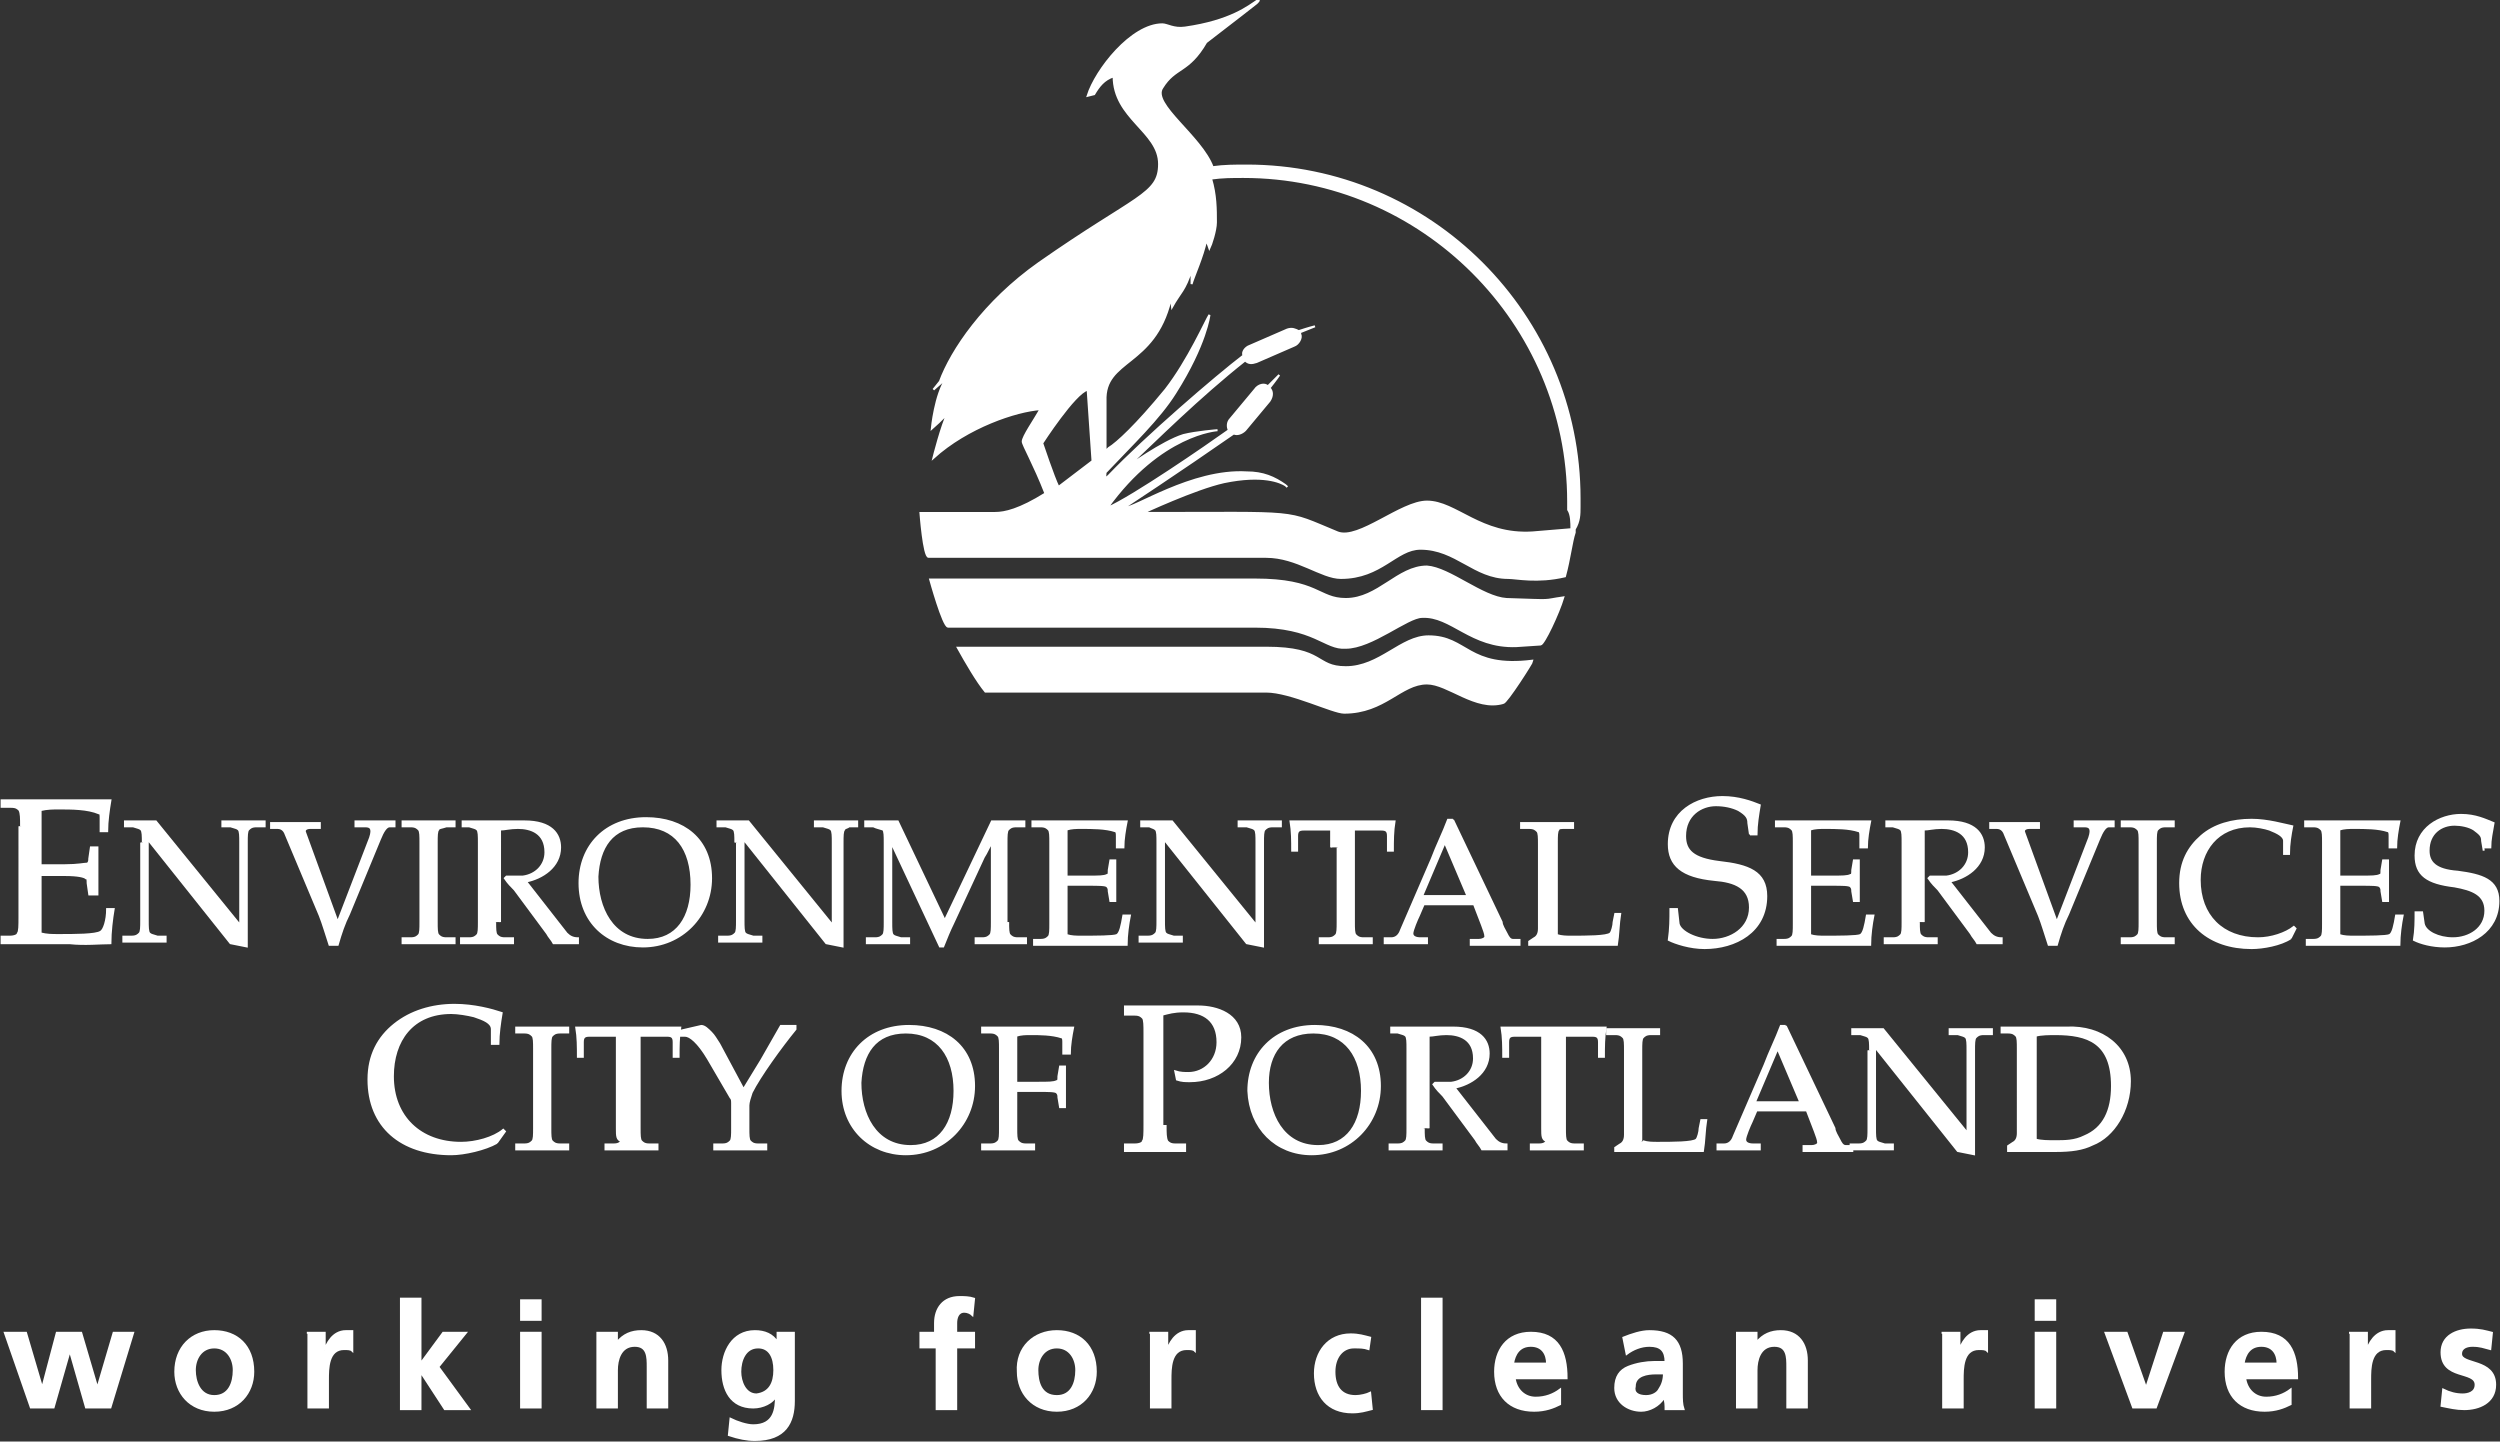 <?xml version="1.0" encoding="utf-8"?>
<!-- Generator: Adobe Illustrator 21.0.2, SVG Export Plug-In . SVG Version: 6.00 Build 0)  -->
<svg version="1.1" id="bes_logo" xmlns="http://www.w3.org/2000/svg" xmlns:xlink="http://www.w3.org/1999/xlink" x="0px" y="0px"
	 viewBox="0 0 154 88.8" style="enable-background:new 0 0 154 88.8;" xml:space="preserve">
<rect x="0" y="0" width="154" height="88.8" fill="#333333" stroke="none"/>
<style type="text/css">
	.st0{fill:#FFFFFF;stroke:#FFFFFF;stroke-width:0.125;}
	.st1{fill-rule:evenodd;clip-rule:evenodd;fill:#FFFFFF;stroke:#FFFFFF;stroke-width:0.125;}
</style>
<path class="st0" d="M1.3,50.9c0-0.5,0-0.8-0.1-1c-0.1-0.1-0.2-0.2-0.5-0.2l-0.6,0v-0.4c0.7,0,1.4,0,2.1,0c1.1,0,2.3,0,3,0
	c0.6,0,1.1,0,1.6,0c-0.1,0.6-0.2,1.3-0.2,1.9H6.2v-0.8c0-0.2,0-0.3-0.1-0.3c-0.7-0.3-1.7-0.3-2.5-0.3c-0.3,0-0.7,0-1.1,0.1v3.4
	c0.4,0,0.9,0,1.5,0c0.8,0,1.2-0.1,1.4-0.1c0.1-0.1,0.1-0.2,0.1-0.3l0.1-0.7h0.4c0,0.5,0,1,0,1.5c0,0.5,0,1,0,1.4H5.5l-0.1-0.7
	c0-0.2,0-0.3-0.1-0.3C5.2,54,4.8,53.9,4,53.9c-0.6,0-1.1,0-1.5,0v3.6c0.4,0.1,0.7,0.1,1.1,0.1c1,0,2.3,0,2.6-0.2
	c0.2-0.1,0.4-0.7,0.4-1.4h0.4c-0.1,0.6-0.2,1.4-0.2,2.1c-0.6,0-1.6,0.1-2.5,0c-1,0-2,0-2.8,0c-0.5,0-0.9,0-1.4,0v-0.4l0.5,0
	c0.3,0,0.5-0.1,0.5-0.2c0.1-0.1,0.1-0.5,0.1-1V50.9"/>
<path class="st0" d="M8.8,51.9c0-0.4,0-0.7-0.1-0.8C8.6,51,8.5,51,8.2,50.9l-0.5,0v-0.3c0.5,0,0.9,0,1.3,0c0.2,0,0.4,0,0.6,0
	l5.2,6.4h0v-5.1c0-0.4,0-0.7-0.1-0.8c-0.1-0.1-0.2-0.1-0.5-0.2l-0.5,0v-0.3c0.4,0,0.9,0,1.3,0c0.4,0,0.8,0,1.3,0v0.3l-0.5,0
	c-0.3,0-0.4,0.1-0.5,0.2c-0.1,0.1-0.1,0.4-0.1,0.8v6c0,0.1,0,0.3,0,0.4l-1-0.2l-5.1-6.4h0v5c0,0.4,0,0.7,0.1,0.8
	c0.1,0.1,0.2,0.1,0.5,0.2l0.5,0v0.3c-0.5,0-0.9,0-1.3,0c-0.4,0-0.8,0-1.3,0v-0.3l0.5,0c0.3,0,0.4-0.1,0.5-0.2
	c0.1-0.1,0.1-0.4,0.1-0.8V51.9"/>
<path class="st0" d="M20.8,56.8l2-5.2c0.2-0.6,0-0.7-0.3-0.7l-0.6,0v-0.3c0.4,0,0.8,0,1.2,0c0.4,0,0.8,0,1.2,0v0.3l-0.3,0
	c-0.2,0-0.4,0.3-0.6,0.8l-1.9,4.6c-0.3,0.6-0.5,1.2-0.7,1.9h-0.5c-0.2-0.6-0.4-1.3-0.6-1.8l-2.1-5c-0.1-0.3-0.3-0.4-0.5-0.4l-0.4,0
	v-0.3c0.5,0,1,0,1.5,0c0.5,0,1,0,1.5,0v0.3l-0.6,0c-0.2,0-0.4,0.1-0.3,0.3L20.8,56.8"/>
<path class="st0" d="M26.9,56.8c0,0.4,0,0.7,0.1,0.8c0.1,0.1,0.2,0.2,0.5,0.2l0.5,0v0.3c-0.6,0-1.1,0-1.6,0c-0.5,0-1,0-1.6,0v-0.3
	l0.5,0c0.3,0,0.4-0.1,0.5-0.2c0.1-0.1,0.1-0.4,0.1-0.8v-4.9c0-0.4,0-0.7-0.1-0.8c-0.1-0.1-0.2-0.2-0.5-0.2l-0.5,0v-0.3
	c0.6,0,1.1,0,1.6,0c0.5,0,1,0,1.6,0v0.3l-0.5,0C27.2,51,27,51,27,51.1c-0.1,0.1-0.1,0.4-0.1,0.8V56.8"/>
<path class="st0" d="M30.5,56.8c0,0.4,0,0.7,0.1,0.8c0.1,0.1,0.2,0.2,0.5,0.2l0.5,0v0.3c-0.6,0-1.1,0-1.6,0c-0.5,0-1,0-1.6,0v-0.3
	l0.5,0c0.3,0,0.4-0.1,0.5-0.2c0.1-0.1,0.1-0.4,0.1-0.8v-4.9c0-0.4,0-0.7-0.1-0.8c-0.1-0.1-0.2-0.1-0.5-0.2l-0.4,0v-0.3
	c0.6,0,1.2,0,1.9,0c0.6,0,1.3,0,1.9,0c1.7,0,2.2,0.8,2.2,1.6c0,1.2-1.1,1.9-2.1,2.1l2.5,3.2c0.2,0.2,0.4,0.3,0.7,0.3v0.3
	c-0.3,0-0.5,0-0.8,0c-0.3,0-0.5,0-0.7,0c-0.1-0.2-0.3-0.4-0.4-0.6l-2-2.7c-0.2-0.2-0.4-0.4-0.6-0.7l0.1-0.1c0.3,0,0.6,0,1,0
	c0.8-0.1,1.4-0.7,1.4-1.5c0-1.2-0.9-1.5-1.7-1.5c-0.5,0-0.8,0.1-1.1,0.1V56.8"/>
<path class="st0" d="M39.6,58.3c2.4,0,4.2-1.9,4.2-4.2c0-2.4-1.7-3.7-4-3.7c-2.5,0-4.1,1.7-4.1,4C35.7,56.8,37.4,58.3,39.6,58.3
	 M39.6,50.9c2,0,3,1.4,3,3.6c0,2-0.9,3.4-2.7,3.4c-2.2,0-3.1-2-3.1-3.9C36.9,52.2,37.7,50.9,39.6,50.9z"/>
<path class="st0" d="M45.3,51.9c0-0.4,0-0.7-0.1-0.8C45.1,51,45,51,44.7,50.9l-0.5,0v-0.3c0.5,0,0.9,0,1.3,0c0.2,0,0.4,0,0.6,0
	l5.2,6.4h0v-5.1c0-0.4,0-0.7-0.1-0.8c-0.1-0.1-0.2-0.1-0.5-0.2l-0.5,0v-0.3c0.4,0,0.9,0,1.3,0c0.4,0,0.8,0,1.3,0v0.3l-0.5,0
	C52.2,51,52,51,52,51.1c-0.1,0.1-0.1,0.4-0.1,0.8v6c0,0.1,0,0.3,0,0.4l-1-0.2l-5.1-6.4h0v5c0,0.4,0,0.7,0.1,0.8
	c0.1,0.1,0.2,0.1,0.5,0.2l0.5,0v0.3c-0.5,0-0.9,0-1.3,0c-0.4,0-0.8,0-1.3,0v-0.3l0.5,0c0.3,0,0.4-0.1,0.5-0.2
	c0.1-0.1,0.1-0.4,0.1-0.8V51.9"/>
<path class="st0" d="M62.1,56.8c0,0.4,0,0.7,0.1,0.8c0.1,0.1,0.2,0.2,0.5,0.2l0.5,0v0.3c-0.6,0-1.1,0-1.6,0c-0.5,0-1,0-1.5,0v-0.3
	l0.4,0c0.3,0,0.4-0.1,0.5-0.2c0.1-0.1,0.1-0.4,0.1-0.8v-4.9h0c-0.2,0.3-0.3,0.6-0.5,0.9l-1.9,4.1c-0.2,0.4-0.4,0.9-0.6,1.4h-0.2
	l-3-6.4h0v4.9c0,0.4,0,0.7,0.1,0.8c0.1,0.1,0.2,0.1,0.5,0.2l0.5,0v0.3c-0.5,0-0.9,0-1.3,0c-0.4,0-0.8,0-1.3,0v-0.3l0.5,0
	c0.3,0,0.4-0.1,0.5-0.2c0.1-0.1,0.1-0.4,0.1-0.8v-4.9c0-0.4,0-0.7-0.1-0.8C54.1,51,54,51,53.8,50.9l-0.5,0v-0.3c0.3,0,0.7,0,1,0
	c0.3,0,0.7,0,1,0l2.9,6.1l2.9-6.1c0.3,0,0.7,0,1,0c0.3,0,0.7,0,1,0v0.3l-0.5,0c-0.3,0-0.4,0.1-0.5,0.2c-0.1,0.1-0.1,0.4-0.1,0.8
	V56.8"/>
<path class="st0" d="M64.7,51.9c0-0.4,0-0.7-0.1-0.8c-0.1-0.1-0.2-0.2-0.5-0.2l-0.5,0v-0.3c0.6,0,1.2,0,1.8,0c0.9,0,1.9,0,2.6,0
	c0.5,0,1,0,1.4,0c-0.1,0.5-0.2,1.1-0.2,1.6h-0.4v-0.7c0-0.1,0-0.3-0.1-0.3c-0.6-0.2-1.4-0.2-2.1-0.2c-0.3,0-0.6,0-0.9,0.1V54
	c0.3,0,0.7,0,1.3,0c0.7,0,1,0,1.2-0.1c0.1,0,0.1-0.1,0.1-0.3l0.1-0.6h0.3c0,0.5,0,0.9,0,1.3c0,0.4,0,0.8,0,1.2h-0.3l-0.1-0.6
	c0-0.1,0-0.2-0.1-0.3c-0.1-0.1-0.5-0.1-1.2-0.1c-0.5,0-0.9,0-1.3,0v3.1c0.3,0.1,0.6,0.1,0.9,0.1c0.9,0,2,0,2.2-0.1
	c0.2-0.1,0.3-0.6,0.4-1.2h0.4c-0.1,0.5-0.2,1.2-0.2,1.8c-0.5,0-1.3,0-2.1,0c-0.8,0-1.7,0-2.4,0c-0.4,0-0.8,0-1.2,0v-0.3l0.4,0
	c0.3,0,0.4-0.1,0.5-0.2c0.1-0.1,0.1-0.4,0.1-0.8V51.9"/>
<path class="st0" d="M71.3,51.9c0-0.4,0-0.7-0.1-0.8C71.1,51,71,51,70.8,50.9l-0.5,0v-0.3c0.5,0,0.9,0,1.3,0c0.2,0,0.4,0,0.6,0
	l5.2,6.4h0v-5.1c0-0.4,0-0.7-0.1-0.8c-0.1-0.1-0.2-0.1-0.5-0.2l-0.5,0v-0.3c0.4,0,0.9,0,1.3,0c0.4,0,0.8,0,1.3,0v0.3l-0.5,0
	c-0.3,0-0.4,0.1-0.5,0.2c-0.1,0.1-0.1,0.4-0.1,0.8v6c0,0.1,0,0.3,0,0.4l-1-0.2l-5.1-6.4h0v5c0,0.4,0,0.7,0.1,0.8
	c0.1,0.1,0.2,0.1,0.5,0.2l0.5,0v0.3c-0.5,0-0.9,0-1.3,0c-0.4,0-0.8,0-1.3,0v-0.3l0.5,0c0.3,0,0.4-0.1,0.5-0.2
	c0.1-0.1,0.1-0.4,0.1-0.8V51.9"/>
<path class="st0" d="M82,52.2c0-0.4,0-0.8,0-1.1h-1.7c-0.3,0-0.4,0.1-0.4,0.4l0,0.9h-0.3c0-0.6,0-1.2-0.1-1.8c0.8,0,1.6,0,2.4,0h1.6
	c0.8,0,1.6,0,2.4,0c-0.1,0.6-0.1,1.2-0.1,1.8h-0.3l0-0.9c0-0.3-0.1-0.4-0.4-0.4h-1.7c0,0.3,0,0.7,0,1.1v4.6c0,0.4,0,0.7,0.1,0.8
	c0.1,0.1,0.2,0.2,0.5,0.2l0.5,0v0.3c-0.6,0-1.1,0-1.6,0c-0.5,0-1,0-1.6,0v-0.3l0.5,0c0.3,0,0.4-0.1,0.5-0.2c0.1-0.1,0.1-0.4,0.1-0.8
	V52.2"/>
<path class="st0" d="M89.5,50.5h-0.3c-0.3,0.8-0.7,1.6-1,2.4l-1.9,4.4c-0.1,0.3-0.3,0.5-0.6,0.5l-0.4,0v0.3c0.4,0,0.8,0,1.3,0
	c0.3,0,0.7,0,1.3,0v-0.3l-0.4,0c-0.3,0-0.5-0.1-0.5-0.3c0-0.2,0.3-0.9,0.4-1.1l0.3-0.7h3.1l0.5,1.3c0.1,0.3,0.2,0.5,0.2,0.7
	c0,0.1-0.2,0.2-0.4,0.2l-0.5,0v0.3c0.6,0,1.1,0,1.5,0c0.5,0,1,0,1.5,0v-0.3l-0.4,0c-0.2,0-0.3-0.2-0.4-0.4c-0.1-0.2-0.3-0.5-0.3-0.7
	L89.5,50.5 M87.6,55.2l1.4-3.3l1.4,3.3H87.6z"/>
<path class="st0" d="M95.9,57.6c0.3,0.1,0.6,0.1,0.9,0.1c0.9,0,2.2,0,2.4-0.2c0.1-0.1,0.2-0.5,0.2-0.7l0.1-0.5h0.3
	c-0.1,0.6-0.1,1.3-0.2,1.9c-0.5,0-1.3,0-2.1,0c-1,0-1.7,0-2.4,0c-0.4,0-0.6,0-0.9,0v-0.2l0.3-0.2c0.2-0.1,0.3-0.3,0.3-0.6v-5.2
	c0-0.4,0-0.7-0.1-0.8c-0.1-0.1-0.2-0.2-0.5-0.2l-0.5,0v-0.3c0.6,0,1.1,0,1.6,0c0.5,0,1,0,1.6,0v0.3l-0.5,0C96.2,51,96,51,96,51.1
	c-0.1,0.1-0.1,0.4-0.1,0.8V57.6"/>
<path class="st0" d="M107.8,51.4l-0.1-0.7c0-0.3-0.1-0.5-0.6-0.8c-0.4-0.2-0.9-0.3-1.4-0.3c-0.9,0-1.9,0.6-1.9,1.9
	c0,0.9,0.5,1.4,2.1,1.6c1.8,0.2,2.9,0.6,2.9,2.1c0,2.2-1.9,3.2-3.8,3.2c-0.9,0-1.8-0.3-2.2-0.5c0.1-0.7,0.1-1.3,0.1-1.9h0.4l0.1,0.9
	c0.1,0.5,1.1,1,2.1,1c1.1,0,2.3-0.7,2.3-2c0-1.2-0.9-1.6-2.2-1.7c-2-0.2-2.8-0.9-2.8-2.2c0-2,1.7-2.9,3.3-2.9c1,0,1.8,0.3,2.3,0.5
	c-0.1,0.6-0.2,1.2-0.2,1.8H107.8"/>
<path class="st0" d="M110.5,51.9c0-0.4,0-0.7-0.1-0.8c-0.1-0.1-0.2-0.2-0.5-0.2l-0.5,0v-0.3c0.6,0,1.2,0,1.8,0c0.9,0,1.9,0,2.6,0
	c0.5,0,1,0,1.4,0c-0.1,0.5-0.2,1.1-0.2,1.6h-0.4v-0.7c0-0.1,0-0.3-0.1-0.3c-0.6-0.2-1.4-0.2-2.1-0.2c-0.3,0-0.6,0-0.9,0.1V54
	c0.3,0,0.7,0,1.3,0c0.7,0,1,0,1.2-0.1c0.1,0,0.1-0.1,0.1-0.3l0.1-0.6h0.3c0,0.5,0,0.9,0,1.3c0,0.4,0,0.8,0,1.2h-0.3l-0.1-0.6
	c0-0.1,0-0.2-0.1-0.3c-0.1-0.1-0.5-0.1-1.2-0.1c-0.5,0-0.9,0-1.3,0v3.1c0.3,0.1,0.6,0.1,0.9,0.1c0.9,0,2,0,2.2-0.1
	c0.2-0.1,0.3-0.6,0.4-1.2h0.4c-0.1,0.5-0.2,1.2-0.2,1.8c-0.5,0-1.3,0-2.1,0c-0.8,0-1.7,0-2.4,0c-0.4,0-0.8,0-1.2,0v-0.3l0.4,0
	c0.3,0,0.4-0.1,0.5-0.2c0.1-0.1,0.1-0.4,0.1-0.8V51.9"/>
<path class="st0" d="M118.2,56.8c0,0.4,0,0.7,0.1,0.8c0.1,0.1,0.2,0.2,0.5,0.2l0.5,0v0.3c-0.6,0-1.1,0-1.6,0c-0.5,0-1,0-1.6,0v-0.3
	l0.5,0c0.3,0,0.4-0.1,0.5-0.2c0.1-0.1,0.1-0.4,0.1-0.8v-4.9c0-0.4,0-0.7-0.1-0.8c-0.1-0.1-0.2-0.1-0.5-0.2l-0.4,0v-0.3
	c0.6,0,1.2,0,1.9,0c0.6,0,1.3,0,1.9,0c1.7,0,2.2,0.8,2.2,1.6c0,1.2-1.1,1.9-2.1,2.1l2.5,3.2c0.2,0.2,0.4,0.3,0.7,0.3v0.3
	c-0.3,0-0.5,0-0.8,0c-0.3,0-0.5,0-0.7,0c-0.1-0.2-0.3-0.4-0.4-0.6l-2-2.7c-0.2-0.2-0.4-0.4-0.6-0.7l0.1-0.1c0.3,0,0.6,0,1,0
	c0.8-0.1,1.4-0.7,1.4-1.5c0-1.2-0.9-1.5-1.7-1.5c-0.5,0-0.8,0.1-1.1,0.1V56.8"/>
<path class="st0" d="M126.7,56.8l2-5.2c0.2-0.6,0-0.7-0.3-0.7l-0.6,0v-0.3c0.4,0,0.8,0,1.2,0c0.4,0,0.8,0,1.2,0v0.3l-0.3,0
	c-0.2,0-0.4,0.3-0.6,0.8l-1.9,4.6c-0.3,0.6-0.5,1.2-0.7,1.9h-0.5c-0.2-0.6-0.4-1.3-0.6-1.8l-2.1-5c-0.1-0.3-0.3-0.4-0.5-0.4l-0.4,0
	v-0.3c0.5,0,1,0,1.5,0c0.5,0,1,0,1.5,0v0.3l-0.6,0c-0.2,0-0.4,0.1-0.3,0.3L126.7,56.8"/>
<path class="st0" d="M132.8,56.8c0,0.4,0,0.7,0.1,0.8c0.1,0.1,0.2,0.2,0.5,0.2l0.5,0v0.3c-0.6,0-1.1,0-1.6,0c-0.5,0-1,0-1.6,0v-0.3
	l0.5,0c0.3,0,0.4-0.1,0.5-0.2c0.1-0.1,0.1-0.4,0.1-0.8v-4.9c0-0.4,0-0.7-0.1-0.8c-0.1-0.1-0.2-0.2-0.5-0.2l-0.5,0v-0.3
	c0.6,0,1.1,0,1.6,0c0.5,0,1,0,1.6,0v0.3l-0.5,0c-0.3,0-0.4,0.1-0.5,0.2c-0.1,0.1-0.1,0.4-0.1,0.8V56.8"/>
<path class="st0" d="M141.1,57.8c-0.6,0.4-1.7,0.6-2.4,0.6c-2.6,0-4.4-1.5-4.4-4c0-1.3,0.5-2.2,1.3-2.9c0.8-0.7,1.9-1,3.1-1
	c1,0,2,0.3,2.5,0.4c-0.1,0.5-0.2,1.1-0.2,1.7h-0.3v-0.8c0-0.3-0.4-0.5-0.9-0.7c-0.3-0.1-0.8-0.2-1.2-0.2c-2,0-3.1,1.5-3.1,3.3
	c0,2.2,1.4,3.6,3.6,3.6c0.8,0,1.7-0.3,2.2-0.7l0.1,0.1L141.1,57.8"/>
<path class="st0" d="M143.1,51.9c0-0.4,0-0.7-0.1-0.8c-0.1-0.1-0.2-0.2-0.5-0.2l-0.5,0v-0.3c0.6,0,1.2,0,1.8,0c0.9,0,1.9,0,2.6,0
	c0.5,0,1,0,1.4,0c-0.1,0.5-0.2,1.1-0.2,1.6h-0.4v-0.7c0-0.1,0-0.3-0.1-0.3c-0.6-0.2-1.4-0.2-2.1-0.2c-0.3,0-0.6,0-0.9,0.1V54
	c0.3,0,0.7,0,1.3,0c0.7,0,1,0,1.2-0.1c0.1,0,0.1-0.1,0.1-0.3l0.1-0.6h0.3c0,0.5,0,0.9,0,1.3c0,0.4,0,0.8,0,1.2h-0.3l-0.1-0.6
	c0-0.1,0-0.2-0.1-0.3c-0.1-0.1-0.5-0.1-1.2-0.1c-0.5,0-0.9,0-1.3,0v3.1c0.3,0.1,0.6,0.1,0.9,0.1c0.9,0,2,0,2.2-0.1
	c0.2-0.1,0.3-0.6,0.4-1.2h0.4c-0.1,0.5-0.2,1.2-0.2,1.8c-0.5,0-1.3,0-2.1,0c-0.8,0-1.7,0-2.4,0c-0.4,0-0.8,0-1.2,0v-0.3l0.4,0
	c0.3,0,0.4-0.1,0.5-0.2c0.1-0.1,0.1-0.4,0.1-0.8V51.9"/>
<path class="st0" d="M153,52.4l-0.1-0.6c0-0.3-0.1-0.4-0.5-0.7c-0.3-0.2-0.8-0.3-1.2-0.3c-0.8,0-1.6,0.5-1.6,1.6
	c0,0.7,0.4,1.2,1.8,1.3c1.5,0.2,2.5,0.5,2.5,1.8c0,1.9-1.7,2.8-3.3,2.8c-0.8,0-1.5-0.2-1.9-0.4c0.1-0.6,0.1-1.2,0.1-1.7h0.4l0.1,0.7
	c0.1,0.5,0.9,0.9,1.8,0.9c1,0,2-0.6,2-1.7c0-1-0.8-1.3-1.9-1.5c-1.7-0.2-2.4-0.7-2.4-1.9c0-1.7,1.5-2.5,2.8-2.5c0.9,0,1.5,0.3,2,0.5
	c-0.1,0.6-0.2,1-0.2,1.5H153"/>
<path class="st0" d="M30.6,70.4c-0.7,0.4-2,0.7-2.8,0.7c-3.1,0-5.1-1.7-5.1-4.6c0-1.5,0.6-2.6,1.6-3.4c1-0.8,2.3-1.2,3.7-1.2
	c1.2,0,2.3,0.3,2.9,0.5c-0.1,0.6-0.2,1.3-0.2,1.9h-0.4v-0.9c0-0.4-0.5-0.6-1.1-0.8c-0.4-0.1-1-0.2-1.4-0.2c-2.4,0-3.6,1.7-3.6,3.9
	c0,2.5,1.7,4.1,4.2,4.1c0.9,0,2-0.3,2.6-0.8l0.1,0.1L30.6,70.4"/>
<path class="st0" d="M33.9,69.5c0,0.4,0,0.7,0.1,0.8c0.1,0.1,0.2,0.2,0.5,0.2l0.5,0v0.3c-0.6,0-1.1,0-1.6,0c-0.5,0-1,0-1.6,0v-0.3
	l0.5,0c0.3,0,0.4-0.1,0.5-0.2c0.1-0.1,0.1-0.4,0.1-0.8v-4.9c0-0.4,0-0.7-0.1-0.8c-0.1-0.1-0.2-0.2-0.5-0.2l-0.5,0v-0.3
	c0.6,0,1.1,0,1.6,0c0.5,0,1,0,1.6,0v0.3l-0.5,0c-0.3,0-0.4,0.1-0.5,0.2c-0.1,0.1-0.1,0.4-0.1,0.8V69.5"/>
<path class="st0" d="M38,64.9c0-0.4,0-0.8,0-1.1h-1.7c-0.3,0-0.4,0.1-0.4,0.4l0,0.9h-0.3c0-0.6,0-1.2-0.1-1.8c0.8,0,1.6,0,2.4,0h1.6
	c0.8,0,1.6,0,2.4,0c-0.1,0.6-0.1,1.2-0.1,1.8h-0.3l0-0.9c0-0.3-0.1-0.4-0.4-0.4h-1.7c0,0.3,0,0.7,0,1.1v4.6c0,0.4,0,0.7,0.1,0.8
	c0.1,0.1,0.2,0.2,0.5,0.2l0.5,0v0.3c-0.6,0-1.1,0-1.6,0c-0.5,0-1,0-1.6,0v-0.3l0.5,0c0.3,0,0.4-0.1,0.5-0.2C38,70.2,38,70,38,69.5
	V64.9"/>
<path class="st0" d="M45.8,67.1l1.1-1.8c0.4-0.7,0.8-1.4,1.2-2.1H49v0.2c-0.9,1.1-2.2,2.9-2.7,3.9c-0.1,0.3-0.2,0.6-0.2,0.8v1.4
	c0,0.4,0,0.7,0.1,0.8c0.1,0.1,0.2,0.2,0.5,0.2l0.5,0v0.3c-0.6,0-1.1,0-1.6,0c-0.5,0-1,0-1.6,0v-0.3l0.5,0c0.3,0,0.4-0.1,0.5-0.2
	c0.1-0.1,0.1-0.4,0.1-0.8V68c0-0.2,0-0.3-0.1-0.4l-1.4-2.4c-0.6-1-1.1-1.4-1.4-1.4l-0.3,0v-0.3l1.3-0.3c0.2,0,0.4,0.2,0.6,0.4
	c0.2,0.2,0.3,0.4,0.5,0.7L45.8,67.1"/>
<path class="st0" d="M55.8,71.1c2.4,0,4.2-1.9,4.2-4.2c0-2.4-1.7-3.7-4-3.7c-2.5,0-4.1,1.7-4.1,4C51.9,69.5,53.6,71.1,55.8,71.1
	 M55.8,63.6c2,0,3,1.5,3,3.6c0,2-0.9,3.4-2.7,3.4c-2.2,0-3.1-2-3.1-3.9C53.1,64.9,53.9,63.6,55.8,63.6z"/>
<path class="st0" d="M62.6,69.5c0,0.4,0,0.7,0.1,0.8c0.1,0.1,0.2,0.2,0.5,0.2l0.5,0v0.3c-0.6,0-1.1,0-1.6,0c-0.5,0-1,0-1.6,0v-0.3
	l0.5,0c0.3,0,0.4-0.1,0.5-0.2c0.1-0.1,0.1-0.4,0.1-0.8v-4.9c0-0.4,0-0.7-0.1-0.8c-0.1-0.1-0.2-0.2-0.5-0.2l-0.5,0v-0.3
	c0.6,0,1.2,0,1.8,0c0.7,0,1.7,0,2.4,0c0.5,0,1,0,1.4,0c-0.1,0.5-0.2,1.1-0.2,1.6h-0.4v-0.7c0-0.1,0-0.3-0.1-0.3
	c-0.6-0.2-1.4-0.2-1.9-0.2c-0.3,0-0.6,0-0.9,0.1v2.9c0.3,0,0.7,0,1.3,0c0.7,0,1,0,1.2-0.1c0.1,0,0.1-0.1,0.1-0.3l0.1-0.6h0.3
	c0,0.5,0,0.9,0,1.3c0,0.4,0,0.8,0,1.2h-0.3l-0.1-0.6c0-0.1,0-0.2-0.1-0.3c-0.1-0.1-0.5-0.1-1.2-0.1c-0.5,0-0.9,0-1.3,0V69.5"/>
<path class="st0" d="M71.8,69.3c0,0.5,0,0.8,0.1,1c0.1,0.1,0.2,0.2,0.5,0.2l0.6,0v0.4c-0.7,0-1.3,0-1.8,0c-0.6,0-1.2,0-1.9,0v-0.4
	l0.6,0c0.3,0,0.5-0.1,0.5-0.2c0.1-0.1,0.1-0.5,0.1-1v-5.7c0-0.4,0-0.8-0.1-0.9c-0.1-0.1-0.2-0.2-0.5-0.2l-0.6,0V62
	c0.8,0,1.6,0,2.3,0c0.7,0,1.5,0,2.2,0c1.2,0,2.6,0.5,2.6,1.9c0,1.6-1.4,2.7-3.1,2.7c-0.3,0-0.5,0-0.8-0.1l-0.1-0.5
	c0.3,0.1,0.6,0.1,0.8,0.1c1,0,1.8-0.8,1.8-1.9c0-1.3-0.8-1.9-2.1-1.9c-0.6,0-0.9,0.1-1.3,0.2V69.3"/>
<path class="st0" d="M80.8,71.1c2.4,0,4.2-1.9,4.2-4.2c0-2.4-1.7-3.7-4-3.7c-2.5,0-4.1,1.7-4.1,4C77,69.5,78.6,71.1,80.8,71.1
	 M80.9,63.6c2,0,3,1.5,3,3.6c0,2-0.9,3.4-2.7,3.4c-2.2,0-3.1-2-3.1-3.9C78.1,64.9,79,63.6,80.9,63.6z"/>
<path class="st0" d="M87.7,69.5c0,0.4,0,0.7,0.1,0.8c0.1,0.1,0.2,0.2,0.5,0.2l0.5,0v0.3c-0.6,0-1.1,0-1.6,0c-0.5,0-1,0-1.6,0v-0.3
	l0.5,0c0.3,0,0.4-0.1,0.5-0.2c0.1-0.1,0.1-0.4,0.1-0.8v-4.9c0-0.4,0-0.7-0.1-0.8c-0.1-0.1-0.2-0.1-0.5-0.2l-0.4,0v-0.3
	c0.6,0,1.2,0,1.9,0c0.6,0,1.3,0,1.9,0c1.7,0,2.2,0.8,2.2,1.6c0,1.2-1.1,1.9-2.1,2.1l2.5,3.2c0.2,0.2,0.4,0.3,0.7,0.3v0.3
	c-0.3,0-0.5,0-0.8,0c-0.3,0-0.5,0-0.7,0c-0.1-0.2-0.3-0.4-0.4-0.6l-2-2.7c-0.2-0.2-0.4-0.4-0.6-0.7l0.1-0.1c0.3,0,0.6,0,1,0
	c0.8-0.1,1.4-0.7,1.4-1.5c0-1.2-0.9-1.5-1.7-1.5c-0.5,0-0.8,0.1-1.1,0.1V69.5"/>
<path class="st0" d="M95,64.9c0-0.4,0-0.8,0-1.1h-1.7c-0.3,0-0.4,0.1-0.4,0.4l0,0.9h-0.3c0-0.6,0-1.2-0.1-1.8c0.8,0,1.6,0,2.4,0h1.6
	c0.8,0,1.6,0,2.4,0c-0.1,0.6-0.1,1.2-0.1,1.8h-0.3l0-0.9c0-0.3-0.1-0.4-0.4-0.4h-1.7c0,0.3,0,0.7,0,1.1v4.6c0,0.4,0,0.7,0.1,0.8
	c0.1,0.1,0.2,0.2,0.5,0.2l0.5,0v0.3c-0.6,0-1.1,0-1.6,0c-0.5,0-1,0-1.6,0v-0.3l0.5,0c0.3,0,0.4-0.1,0.5-0.2C95,70.2,95,70,95,69.5
	V64.9"/>
<path class="st0" d="M101.2,70.3c0.3,0.1,0.6,0.1,0.9,0.1c0.9,0,2.2,0,2.4-0.2c0.1-0.1,0.2-0.5,0.2-0.7l0.1-0.5h0.3
	c-0.1,0.6-0.1,1.3-0.2,1.9c-0.5,0-1.3,0-2.1,0c-1,0-1.7,0-2.4,0c-0.4,0-0.6,0-0.9,0v-0.2l0.3-0.2c0.2-0.1,0.3-0.3,0.3-0.6v-5.2
	c0-0.4,0-0.7-0.1-0.8c-0.1-0.1-0.2-0.2-0.5-0.2l-0.5,0v-0.3c0.6,0,1.1,0,1.6,0c0.5,0,1,0,1.6,0v0.3l-0.5,0c-0.3,0-0.4,0.1-0.5,0.2
	c-0.1,0.1-0.1,0.4-0.1,0.8V70.3"/>
<path class="st0" d="M110,63.2h-0.3c-0.3,0.8-0.7,1.6-1,2.4l-1.9,4.4c-0.1,0.3-0.3,0.5-0.6,0.5l-0.4,0v0.3c0.4,0,0.8,0,1.3,0
	c0.3,0,0.7,0,1.3,0v-0.3l-0.4,0c-0.3,0-0.5-0.1-0.5-0.3c0-0.2,0.3-0.9,0.4-1.1l0.3-0.7h3.1l0.5,1.3c0.1,0.3,0.2,0.5,0.2,0.7
	c0,0.1-0.2,0.2-0.4,0.2l-0.5,0v0.3c0.6,0,1.1,0,1.5,0c0.5,0,1,0,1.5,0v-0.3l-0.4,0c-0.2,0-0.3-0.2-0.4-0.4c-0.1-0.2-0.3-0.5-0.3-0.7
	L110,63.2 M108.1,67.9l1.4-3.3l1.4,3.3H108.1z"/>
<path class="st0" d="M115.2,64.7c0-0.4,0-0.7-0.1-0.8c-0.1-0.1-0.2-0.1-0.5-0.2l-0.5,0v-0.3c0.5,0,0.9,0,1.3,0c0.2,0,0.4,0,0.6,0
	l5.2,6.4h0v-5.1c0-0.4,0-0.7-0.1-0.8c-0.1-0.1-0.2-0.1-0.5-0.2l-0.5,0v-0.3c0.4,0,0.9,0,1.3,0c0.4,0,0.8,0,1.3,0v0.3l-0.5,0
	c-0.3,0-0.4,0.1-0.5,0.2c-0.1,0.1-0.1,0.4-0.1,0.8v6c0,0.1,0,0.3,0,0.4l-1-0.2l-5.1-6.4h0v5c0,0.4,0,0.7,0.1,0.8
	c0.1,0.1,0.2,0.1,0.5,0.2l0.5,0v0.3c-0.5,0-0.9,0-1.3,0c-0.4,0-0.8,0-1.3,0v-0.3l0.5,0c0.3,0,0.4-0.1,0.5-0.2
	c0.1-0.1,0.1-0.4,0.1-0.8V64.7"/>
<path class="st0" d="M124.3,69.8c0,0.3-0.1,0.5-0.3,0.6l-0.3,0.2v0.3c0.5,0,1,0,1.5,0c0.5,0,1,0,1.4,0c1,0,1.7-0.1,2.3-0.4
	c1.3-0.5,2.3-2.1,2.3-3.9c0-2.1-1.7-3.4-3.9-3.3c-0.5,0-1.2,0-1.9,0c-0.7,0-1.4,0-2.1,0v0.3l0.4,0c0.3,0,0.4,0.1,0.5,0.2
	c0.1,0.1,0.1,0.4,0.1,0.8V69.8 M125.4,63.8c0.3-0.1,0.9-0.1,1.2-0.1c2,0,3.5,0.5,3.5,3.2c0,1.5-0.5,2.6-1.7,3.1
	c-0.6,0.3-1.2,0.3-1.8,0.3c-0.4,0-0.9,0-1.2-0.1V63.8z"/>
<path class="st1" d="M92.8,36.9c-1.5-0.1-3.5-1.9-4.9-2c-1.8,0-3,2-5,2c-1.7,0-1.7-1.2-5.6-1.2l-20,0c0,0,0.8,2.9,1.1,2.9h18.9
	c3.7,0,4.3,1.4,5.6,1.3c1.6,0,3.8-1.9,4.7-1.9c1.8-0.1,3,1.9,5.8,1.8l1.5-0.1c0.2,0,1.1-1.9,1.4-2.9C94.9,37,95.9,37,92.8,36.9z
	 M88,39.2c-1.7,0-3,1.9-5.1,1.9c-1.9,0-1.3-1.2-4.9-1.2H59c0.5,0.9,1.2,2.1,1.7,2.7H78c1.5,0,4.1,1.3,4.8,1.3c2.5,0,3.5-1.8,5.1-1.8
	c1.3,0,3,1.7,4.7,1.2c0.2,0,1.8-2.5,1.8-2.6C90.4,41.2,90.4,39.2,88,39.2z M97.3,31.2l0-0.5c0-11.3-9.2-20.5-20.5-20.5
	c-0.7,0-1.4,0-2.1,0.1c0,0,0,0,0,0c-0.7-1.9-3.8-3.9-3.1-4.9c0.8-1.3,1.6-0.9,2.7-2.8c1.7-1.3,3.1-2.4,3.1-2.4
	c0.1-0.1,0.2-0.2,0.1-0.2c-0.6,0.4-1.7,1.3-4.5,1.7c-0.7,0.1-1.1-0.2-1.4-0.2c-1.9,0-4.1,2.8-4.6,4.4l0.4-0.1
	c0.3-0.5,0.6-0.9,1.2-1.1c0,2.6,2.8,3.4,2.8,5.4c0,1.9-1.4,1.9-7.4,6.1c-3.4,2.4-5.4,5.4-6.1,7.3L57.5,24l0.8-0.7
	c-0.7,1-0.9,3.1-0.9,3.1s0.8-0.7,1-1c-0.4,0.8-0.9,2.8-0.9,2.8c2.1-1.9,5.1-2.9,6.6-3c-0.4,0.7-1.1,1.7-1.1,2c0,0.2,0.7,1.4,1.4,3.2
	c-1.6,1-2.5,1.2-3.1,1.2l-4.6,0c0,0,0.2,2.7,0.5,2.7l20.8,0c1.9,0,3.4,1.3,4.6,1.3c2.5,0,3.4-1.8,4.9-1.8c2.2,0,3.3,1.8,5.4,1.8
	c0.5,0,1.8,0.3,3.5-0.1c0.3-1.1,0.4-2.1,0.6-2.7l0,0c0,0,0-0.1,0-0.1c0,0,0-0.1,0-0.1l0,0C97.3,32.1,97.3,31.7,97.3,31.2z M65.2,30
	c-0.3-0.6-1-2.7-1-2.7s2-3.1,2.8-3.3l0.3,4.4L65.2,30z M96.8,32.6l-2.4,0.2c-3.2,0.2-4.7-1.9-6.5-1.9c-1.6,0-4.2,2.4-5.5,1.9
	c-3.4-1.4-2-1.2-12-1.2c0,0,3.2-1.5,5-1.9c2.4-0.5,3.5,0,3.8,0.2c-0.7-0.5-1.4-0.8-2.4-0.8c-3.4-0.2-7,2.3-7.6,2.2
	c0,0,3.5-2.3,6.8-4.6c0.2,0.1,0.5,0,0.7-0.2l1.5-1.8c0.2-0.3,0.2-0.6,0-0.8c0.4-0.5,0.6-0.8,0.6-0.8s-0.1,0.1-0.7,0.7
	c-0.2-0.2-0.6-0.1-0.8,0.2l-1.5,1.8c-0.2,0.2-0.2,0.5-0.1,0.7c-1.4,1-5.9,4.1-7.5,4.8c3.3-4.6,6.8-4.8,6.8-4.8s-1.3,0.1-2.1,0.3
	c-1.3,0.4-3.5,2-3.5,2c1.8-1.7,4.4-4.3,7.3-6.6c0.2,0.2,0.4,0.2,0.7,0.1l2.3-1c0.3-0.1,0.5-0.5,0.4-0.7c0-0.1-0.1-0.1-0.1-0.1l1-0.4
	c0,0-0.4,0.1-1,0.3c-0.2-0.1-0.4-0.2-0.7-0.1l-2.3,1c-0.3,0.1-0.5,0.4-0.4,0.6c-1.7,1.3-6,5-8.3,7.4c-0.3,0.3-0.2,0-0.2-0.2
	c1.6-1.7,3.3-3.3,4.3-4.9c1.9-3,2.1-4.8,2.1-4.8c-0.2,0.3-1.3,2.8-2.7,4.6c-1.8,2.2-3,3.3-3.5,3.6l-0.2,0.2c0-0.9,0-2.9,0-3.1
	c-0.1-2.6,3-2.1,4-6.2c0,0.2,0-0.5,0.1,0.4c0.5-0.9,0.8-1,1.2-2.3l0,0.9c0.1-0.4,0.7-1.7,0.9-2.7c0.2,0.5,0.1,0.2,0.2,0.5
	c0.1-0.2,0.4-1.1,0.4-1.6c0-0.8,0-1.7-0.3-2.7c0.7-0.1,1.3-0.1,2-0.1c11,0,20,9,20,20l0,0.5C96.8,31.7,96.8,32.2,96.8,32.6z
	 M79.2,29.9c0,0,0.1,0.1,0.1,0.1C79.3,30,79.3,30,79.2,29.9z"/>
<path class="st0" d="M0.3,82.1h1.3l1,3.4h0l0.9-3.4H5l1,3.4h0l1-3.4h1.2l-1.4,4.6H5.3l-1-3.5h0l-1,3.5H1.9L0.3,82.1z"/>
<path class="st0" d="M13.2,82c1.4,0,2.4,0.9,2.4,2.5c0,1.3-0.9,2.4-2.4,2.4c-1.5,0-2.4-1.1-2.4-2.4C10.8,83,11.8,82,13.2,82z
	 M13.2,86c0.9,0,1.2-0.8,1.2-1.6c0-0.7-0.4-1.4-1.2-1.4c-0.8,0-1.2,0.7-1.2,1.4C12,85.1,12.3,86,13.2,86z"/>
<path class="st0" d="M18.9,82.1H20v1.1h0c0.1-0.4,0.5-1.2,1.3-1.2c0.1,0,0.2,0,0.4,0v1.2c-0.1-0.1-0.3-0.1-0.5-0.1c-1,0-1,1.2-1,1.9
	v1.7h-1.2V82.1z"/>
<path class="st0" d="M24.7,80h1.2v4h0l1.4-1.9h1.4l-1.7,2.1l1.9,2.6h-1.5l-1.5-2.3h0v2.3h-1.2V80z"/>
<path class="st0" d="M32.1,80.1h1.2v1.2h-1.2V80.1z M32.1,82.1h1.2v4.6h-1.2V82.1z"/>
<path class="st0" d="M36.8,82.1H38v0.6h0c0.4-0.5,0.9-0.7,1.5-0.7c1.1,0,1.6,0.8,1.6,1.8v2.9h-1.2v-2.5c0-0.6,0-1.3-0.8-1.3
	c-0.9,0-1.1,0.9-1.1,1.5v2.3h-1.2V82.1z"/>
<path class="st0" d="M48.9,82.1v4.2c0,1.3-0.5,2.4-2.4,2.4c-0.5,0-1-0.1-1.6-0.3l0.1-1c0.4,0.2,1,0.4,1.4,0.4c1.3,0,1.4-1,1.4-1.8h0
	c-0.2,0.4-0.8,0.7-1.4,0.7c-1.4,0-1.9-1.1-1.9-2.3c0-1.1,0.6-2.4,2-2.4c0.6,0,1.1,0.2,1.4,0.7h0v-0.6H48.9z M47.7,84.4
	c0-0.8-0.3-1.4-1-1.4c-0.8,0-1.1,0.8-1.1,1.5c0,0.6,0.3,1.4,1,1.4C47.4,85.8,47.7,85.2,47.7,84.4z"/>
<path class="st0" d="M57.6,83h-0.9v-0.9h0.9v-0.6c0-0.9,0.5-1.6,1.5-1.6c0.3,0,0.6,0,0.9,0.1l-0.1,1c-0.1-0.1-0.3-0.2-0.5-0.2
	c-0.4,0-0.5,0.4-0.5,0.7v0.6h1.1V83h-1.1v3.8h-1.2V83z"/>
<path class="st0" d="M65.1,82c1.4,0,2.4,0.9,2.4,2.5c0,1.3-0.9,2.4-2.4,2.4c-1.5,0-2.4-1.1-2.4-2.4C62.6,83,63.7,82,65.1,82z
	 M65.1,86c0.9,0,1.2-0.8,1.2-1.6c0-0.7-0.4-1.4-1.2-1.4c-0.8,0-1.2,0.7-1.2,1.4C63.9,85.1,64.1,86,65.1,86z"/>
<path class="st0" d="M70.8,82.1h1.1v1.1h0c0.1-0.4,0.5-1.2,1.3-1.2c0.1,0,0.2,0,0.4,0v1.2c-0.1-0.1-0.3-0.1-0.5-0.1
	c-1,0-1,1.2-1,1.9v1.7h-1.2V82.1z"/>
<path class="st0" d="M84.3,83.1C84,83,83.8,83,83.4,83c-0.7,0-1.2,0.6-1.2,1.5c0,0.9,0.4,1.5,1.3,1.5c0.3,0,0.7-0.1,0.9-0.2l0.1,1
	c-0.4,0.1-0.7,0.2-1.2,0.2c-1.5,0-2.3-1-2.3-2.4c0-1.3,0.8-2.4,2.2-2.4c0.5,0,0.8,0.1,1.2,0.2L84.3,83.1z"/>
<path class="st0" d="M87.6,80h1.2v6.8h-1.2V80z"/>
<path class="st0" d="M96.1,86.5c-0.4,0.2-0.9,0.4-1.6,0.4c-1.5,0-2.4-0.9-2.4-2.4c0-1.3,0.7-2.4,2.2-2.4c1.7,0,2.2,1.2,2.2,2.8h-3.2
	c0.1,0.7,0.6,1.2,1.3,1.2c0.6,0,1.1-0.2,1.5-0.5V86.5z M95.3,84c0-0.6-0.3-1.1-1-1.1c-0.7,0-1,0.5-1.1,1.1H95.3z"/>
<path class="st0" d="M100,82.4c0.5-0.2,1.1-0.4,1.6-0.4c1.4,0,2,0.6,2,2v0.6c0,0.5,0,0.8,0,1.2c0,0.4,0,0.7,0.1,1h-1.1
	c0-0.2,0-0.5-0.1-0.7h0c-0.3,0.5-0.9,0.8-1.4,0.8c-0.8,0-1.6-0.5-1.6-1.4c0-0.7,0.3-1.1,0.8-1.3c0.5-0.2,1.1-0.3,1.6-0.3h0.7
	c0-0.7-0.3-1-1-1c-0.5,0-1,0.2-1.4,0.5L100,82.4z M101.4,86c0.4,0,0.7-0.2,0.8-0.4c0.2-0.3,0.3-0.6,0.3-1h-0.5
	c-0.5,0-1.3,0.1-1.3,0.8C100.6,85.8,100.9,86,101.4,86z"/>
<path class="st0" d="M107.1,82.1h1.1v0.6h0c0.4-0.5,0.9-0.7,1.5-0.7c1.1,0,1.6,0.8,1.6,1.8v2.9h-1.2v-2.5c0-0.6,0-1.3-0.8-1.3
	c-0.9,0-1.1,0.9-1.1,1.5v2.3h-1.2V82.1z"/>
<path class="st0" d="M119.6,82.1h1.1v1.1h0c0.1-0.4,0.5-1.2,1.3-1.2c0.1,0,0.2,0,0.4,0v1.2c-0.1-0.1-0.3-0.1-0.5-0.1
	c-1,0-1,1.2-1,1.9v1.7h-1.2V82.1z"/>
<path class="st0" d="M125.4,80.1h1.2v1.2h-1.2V80.1z M125.4,82.1h1.2v4.6h-1.2V82.1z"/>
<path class="st0" d="M129.7,82.1h1.3l1.2,3.4h0l1.1-3.4h1.2l-1.7,4.6h-1.4L129.7,82.1z"/>
<path class="st0" d="M141.1,86.5c-0.4,0.2-0.9,0.4-1.6,0.4c-1.5,0-2.4-0.9-2.4-2.4c0-1.3,0.7-2.4,2.2-2.4c1.7,0,2.2,1.2,2.2,2.8
	h-3.2c0.1,0.7,0.6,1.2,1.3,1.2c0.6,0,1.1-0.2,1.5-0.5V86.5z M140.3,84c0-0.6-0.3-1.1-1-1.1c-0.7,0-1,0.5-1.1,1.1H140.3z"/>
<path class="st0" d="M144.7,82.1h1.1v1.1h0c0.1-0.4,0.5-1.2,1.3-1.2c0.1,0,0.2,0,0.4,0v1.2c-0.1-0.1-0.3-0.1-0.5-0.1
	c-1,0-1,1.2-1,1.9v1.7h-1.2V82.1z"/>
<path class="st0" d="M153.4,83.1c-0.4-0.1-0.6-0.2-1.1-0.2c-0.3,0-0.7,0.1-0.7,0.5c0,0.7,2.1,0.3,2.1,1.9c0,1.1-1,1.5-1.9,1.5
	c-0.5,0-0.9-0.1-1.4-0.2l0.1-1c0.4,0.2,0.8,0.3,1.2,0.3c0.3,0,0.8-0.1,0.8-0.6c0-0.9-2.1-0.3-2.1-2c0-1,0.9-1.4,1.8-1.4
	c0.6,0,0.9,0.1,1.3,0.2L153.4,83.1z"/>
</svg>
